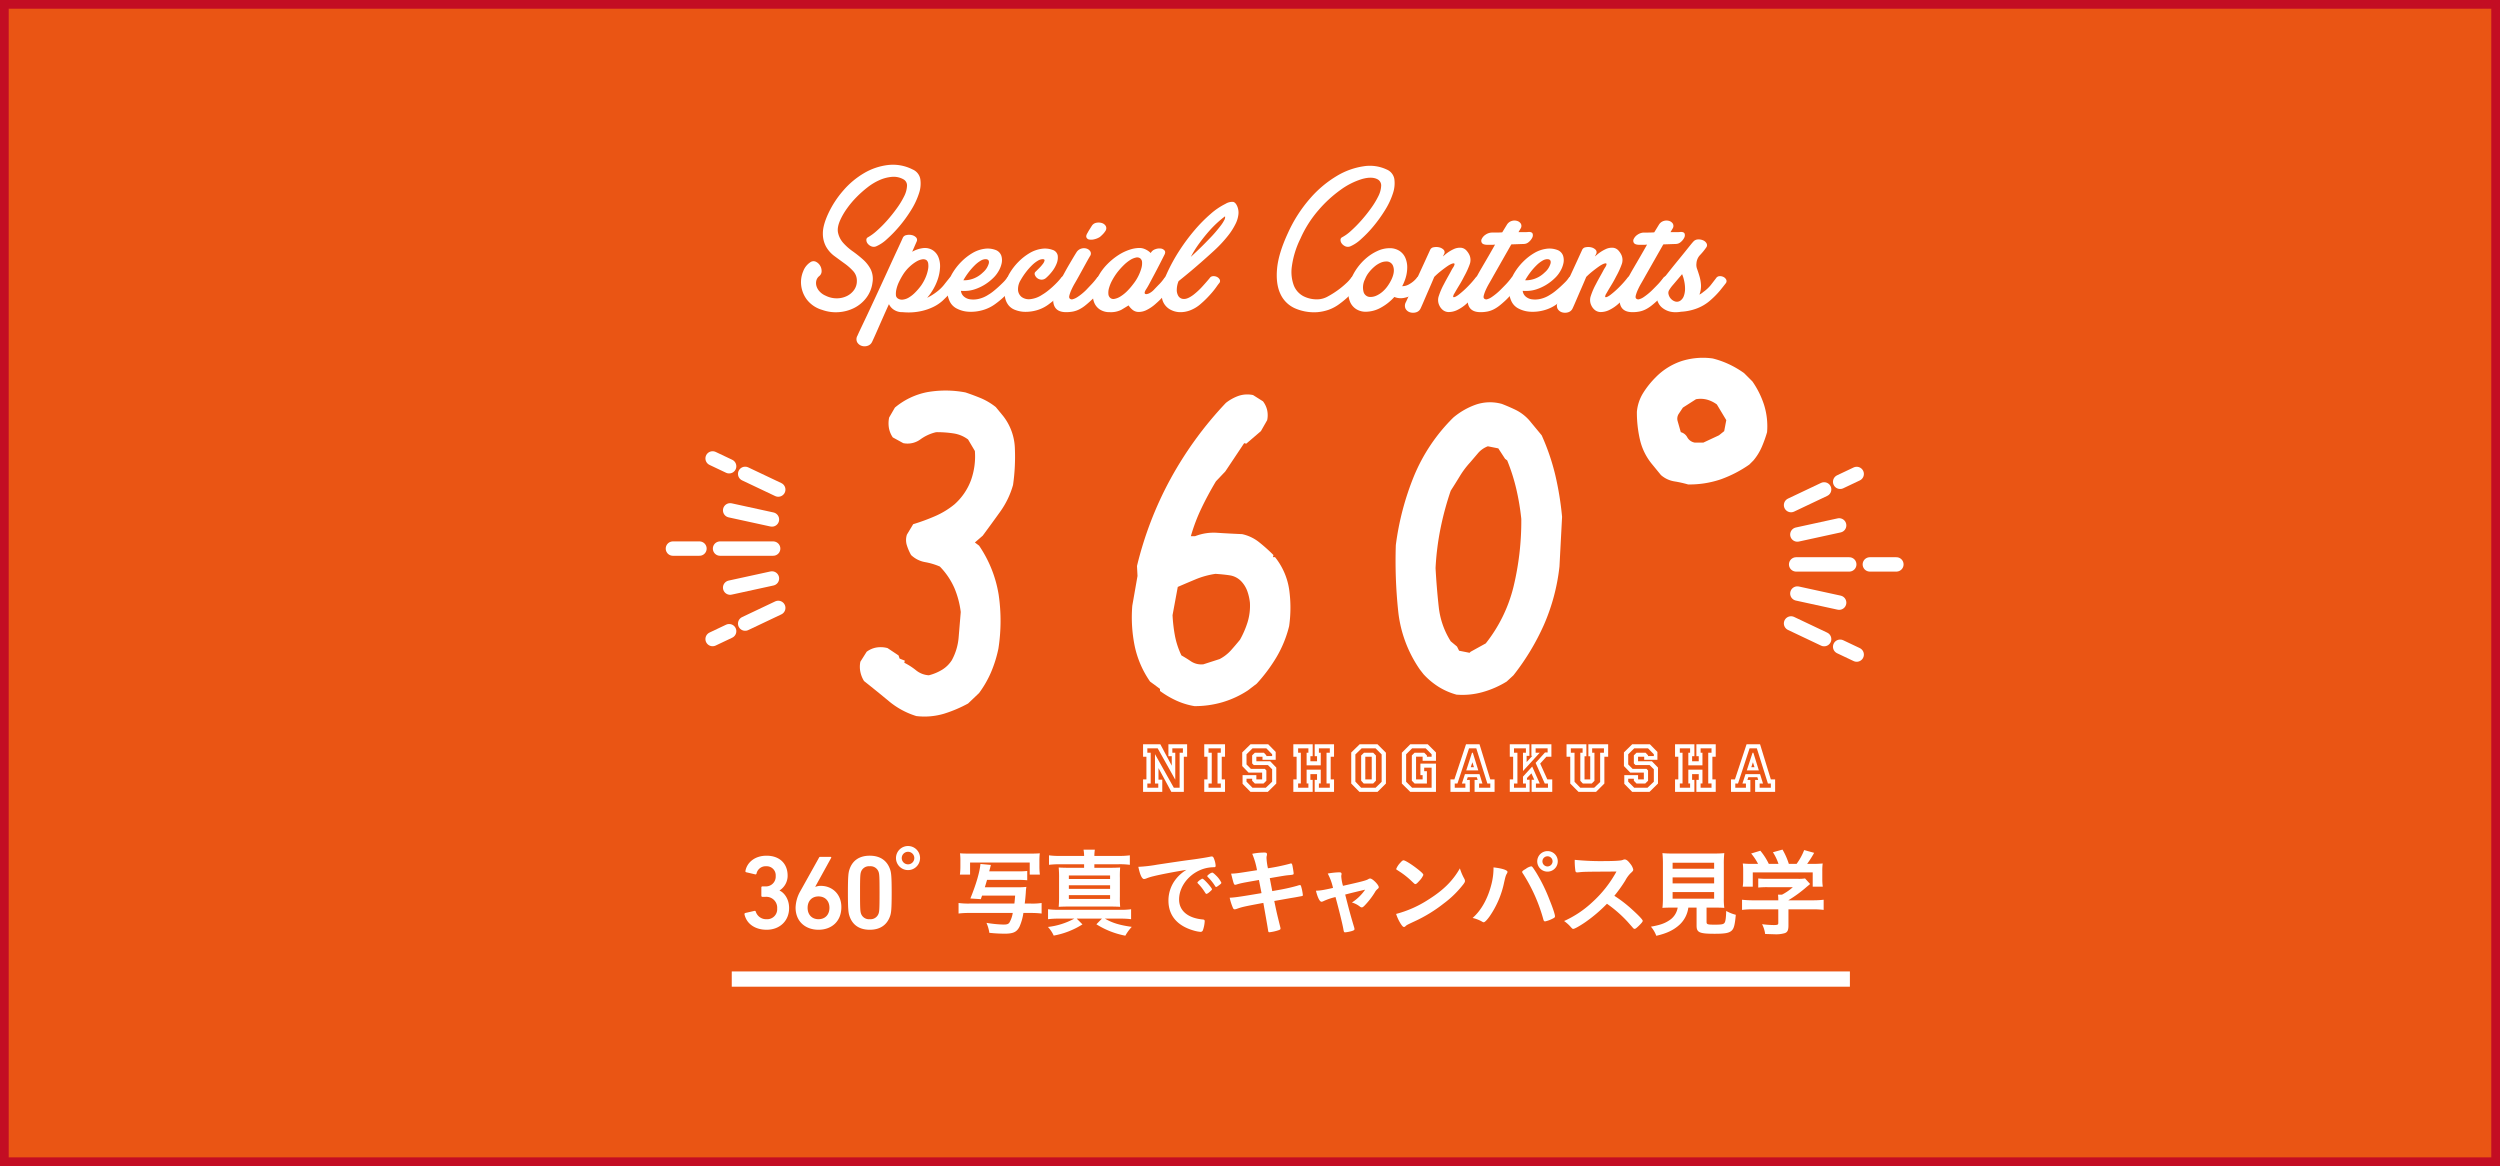 <svg xmlns="http://www.w3.org/2000/svg" width="1147" height="535" viewBox="0 0 1147 535"><rect x="0" y="0" width="1147" height="535" fill="#333333" stroke="none"/><title>banner360</title><g id="e66f9bb2-d943-450e-9994-0dccbbcdef7d" data-name="レイヤー 2"><g id="fbcb4067-948b-456d-b1fb-7b642a01674d" data-name="修正テキスト"><rect x="2" y="2" width="1143" height="531" fill="#ea5514" stroke="#c30d23" stroke-miterlimit="10" stroke-width="4"/><path d="M420.409,328.532a36.427,36.427,0,0,1-12.594-6.836q-5.638-4.677-11.394-9.235a12.737,12.737,0,0,1-1.679-4.197,11.403,11.403,0,0,1,0-4.678l2.878-4.558a10.567,10.567,0,0,1,4.317-1.919,12.007,12.007,0,0,1,5.277.239l5.037,3.358.48,1.439,2.398.96-.24.959a29.724,29.724,0,0,1,5.397,3.478,10.241,10.241,0,0,0,5.877,2.278,22.105,22.105,0,0,0,6.236-2.639,13.875,13.875,0,0,0,4.317-4.317,26.214,26.214,0,0,0,3.119-10.555q.478-5.757.959-11.514a41.478,41.478,0,0,0-2.878-10.914,33.232,33.232,0,0,0-6.717-9.954,30.534,30.534,0,0,0-6.836-2.039,12.393,12.393,0,0,1-6.357-3.238,22.981,22.981,0,0,1-2.038-4.798,8.064,8.064,0,0,1,.119-4.558L418.97,240.5a92.602,92.602,0,0,0,9.835-3.599,37.435,37.435,0,0,0,9.115-5.517,27.629,27.629,0,0,0,7.556-11.034,32.486,32.486,0,0,0,1.799-13.433l-3.118-5.277a14.666,14.666,0,0,0-6.477-2.759,50.229,50.229,0,0,0-8.155-.6,19.779,19.779,0,0,0-7.316,3.358,9.955,9.955,0,0,1-7.796,1.679l-4.798-2.639a11.075,11.075,0,0,1-1.799-4.438,13.145,13.145,0,0,1,.12-4.677l2.639-4.558a32.86,32.86,0,0,1,14.752-7.076,48.565,48.565,0,0,1,17.631.119q3.598,1.204,7.076,2.639a29.287,29.287,0,0,1,6.836,4.078l3.358,4.078a25.41,25.41,0,0,1,5.397,14.872,91.126,91.126,0,0,1-.84,16.791,39.403,39.403,0,0,1-5.877,12.233q-3.958,5.52-8.036,11.033l-3.598,3.119,1.919,1.438a55.538,55.538,0,0,1,8.995,22.548,82.677,82.677,0,0,1-.12,24.707,56.795,56.795,0,0,1-3.358,10.794,47.99,47.99,0,0,1-5.517,9.595l-5.037,4.798a60.986,60.986,0,0,1-11.034,4.678A31.463,31.463,0,0,1,420.409,328.532Z" fill="#fff"/><path d="M548.037,323.974a33.037,33.037,0,0,1-8.275-2.519,42.294,42.294,0,0,1-7.556-4.438v-.96l-4.558-3.357a44.584,44.584,0,0,1-7.076-16.432,66.169,66.169,0,0,1-1.079-18.35l2.398-13.673-.24-4.558a163.646,163.646,0,0,1,15.232-39.698A167.656,167.656,0,0,1,562.43,184.849a20.619,20.619,0,0,1,5.517-3.118,12.603,12.603,0,0,1,6.957-.48l4.558,2.878a10.645,10.645,0,0,1,1.919,4.078,10.985,10.985,0,0,1,0,4.558l-2.879,5.037-6.716,5.757-.96-.24L562.19,216.272l-4.317,4.558q-3.598,5.999-6.597,12.233a81.444,81.444,0,0,0-4.917,12.953h1.919a23.334,23.334,0,0,1,10.314-1.559q5.515.359,11.274.6a18.924,18.924,0,0,1,7.677,3.598,76.601,76.601,0,0,1,6.716,5.997l-.239.959h.959a31.023,31.023,0,0,1,6.476,14.752,60.001,60.001,0,0,1,0,16.911,52.769,52.769,0,0,1-5.757,14.152,73.861,73.861,0,0,1-9.115,12.233l-4.078,3.118a43.87,43.87,0,0,1-11.634,5.397A45.257,45.257,0,0,1,548.037,323.974Zm11.515-21.588a18.753,18.753,0,0,0,5.157-3.958q2.035-2.278,4.197-4.918a42.029,42.029,0,0,0,3.478-8.035,25.638,25.638,0,0,0,1.079-8.995,22.923,22.923,0,0,0-1.079-4.918,12.924,12.924,0,0,0-2.519-4.438,9.233,9.233,0,0,0-5.396-3.118q-3.003-.478-6.837-.72a38.42,38.42,0,0,0-9.114,2.518q-4.318,1.8-8.156,3.478l-2.398,12.953a70.355,70.355,0,0,0,1.079,9.354,36.757,36.757,0,0,0,2.999,9.115q2.158,1.204,4.438,2.759a8.585,8.585,0,0,0,5.637,1.319Z" fill="#fff"/><path d="M668.23,318.697a31.184,31.184,0,0,1-8.036-3.478,33.989,33.989,0,0,1-7.076-5.877l-1.679-2.159a57.514,57.514,0,0,1-9.955-26.865,220.144,220.144,0,0,1-1.079-30.224,126.417,126.417,0,0,1,8.275-31.543,81.442,81.442,0,0,1,18.11-26.985,33.292,33.292,0,0,1,10.194-5.877,20.115,20.115,0,0,1,12.113-.36q3.114,1.204,6.356,2.759a20.576,20.576,0,0,1,6.117,4.678l5.757,6.956a102.673,102.673,0,0,1,6.236,18.23,141.555,141.555,0,0,1,3.118,19.189l-1.199,22.788a91.973,91.973,0,0,1-7.076,26.625,109.129,109.129,0,0,1-14.032,23.268l-3.118,2.879a43.045,43.045,0,0,1-10.914,4.797A34.111,34.111,0,0,1,668.23,318.697Zm6.477-19.669,6.956-3.838a67.726,67.726,0,0,0,12.713-25.906A128.35,128.35,0,0,0,697.973,238.1a111.119,111.119,0,0,0-2.278-13.672,87.646,87.646,0,0,0-4.198-13.193l-.959-.72-3.118-4.797-4.798-.96a11.091,11.091,0,0,0-4.677,3.358q-2.042,2.401-3.478,4.078a39.472,39.472,0,0,0-4.678,6.236q-2.04,3.362-4.197,6.717a137.419,137.419,0,0,0-4.678,17.27,123.454,123.454,0,0,0-2.279,18.23q.479,8.878,1.44,17.631a36.852,36.852,0,0,0,5.518,15.951l2.878,2.399.96,1.919,4.797.959Z" fill="#fff"/><path d="M774.509,222.269a54.096,54.096,0,0,0-6.476-1.44,12.243,12.243,0,0,1-5.996-2.878l-4.318-5.277a27.215,27.215,0,0,1-5.276-10.794,55.367,55.367,0,0,1-1.44-12.953,19.751,19.751,0,0,1,2.878-8.636,40.585,40.585,0,0,1,5.757-7.196,29.757,29.757,0,0,1,11.874-7.436,32.471,32.471,0,0,1,14.273-1.199,41.45,41.45,0,0,1,7.436,2.639,44.26,44.26,0,0,1,6.957,4.077l3.838,3.838a40.931,40.931,0,0,1,5.276,10.555,32.822,32.822,0,0,1,1.439,12.713,56.35,56.35,0,0,1-2.398,6.717,25.265,25.265,0,0,1-3.838,6.236l-1.919,1.919a55.534,55.534,0,0,1-12.953,6.717A44.699,44.699,0,0,1,774.509,222.269Zm14.152-22.548,2.399-1.919.959-5.037-4.317-7.196a13.743,13.743,0,0,0-4.317-2.159,11.584,11.584,0,0,0-5.277-.239l-5.997,3.838q-.961,1.438-1.919,2.878a4.024,4.024,0,0,0-.479,3.358l1.439,5.037A4.692,4.692,0,0,1,774.15,200.68a4.84,4.84,0,0,0,3.478,2.399h3.838Z" fill="#fff"/><path d="M544.647,341.476v5.699h-1.506v16.148h-5.732l-5.896-10.94v5.339h1.736v5.601h-8.811v-5.731h1.54V347.175h-1.54V341.476h7.926l5.241,9.826v-4.356h-1.54v-5.47Zm-1.932,1.867h-4.848v1.998H539.21v12.381l-8.057-14.379h-4.749v1.998h1.54v14.149h-1.54v1.933h5.011v-1.933h-1.507V345.997l8.647,15.427h2.653v-16.082h1.507Z" fill="#fff"/><path d="M562.039,341.476v5.699H560.532v10.416h1.507v5.731h-9.531v-5.731h1.507V347.175h-1.507V341.476Zm-1.933,1.867h-5.633v1.998h1.474v14.149h-1.474v1.933h5.633v-1.933H558.6V345.341h1.506Z" fill="#fff"/><path d="M585.555,352.154v7.337l-3.897,3.832h-7.926l-3.636-3.701v-3.996h6.321v1.966H579.07v-3.112h-6.223l-2.915-3.013V345.21l3.799-3.734h8.123l3.439,3.505v3.603h-6.06v-1.408h-2.817v2.097h6.354Zm-1.899.786-1.933-1.933H575.238l-.753-.753v-3.701l1.245-1.212h4.127l1.146,1.212v.327h2.653v-.818l-2.653-2.719h-6.354l-2.751,2.719v4.65l1.998,2.031h6.42l.688.753v4.717l-1.31,1.277h-3.963l-1.245-1.277v-.917h-2.587v1.343l2.751,2.784h6.092l2.915-2.784Z" fill="#fff"/><path d="M612.052,341.476v5.699h-1.54v10.416h1.54v5.731h-8.876v-5.535h1.081v-2.62h-3.046v2.62h1.048v5.535h-8.876v-5.731h1.507V347.175h-1.507V341.476h8.876v5.47h-1.048v2.326h3.046v-2.326H603.176v-5.47Zm-1.933,1.867h-5.011v1.998h.852v5.797h-6.485v-5.797h.819v-1.998h-4.717v1.998h1.245v14.116h-1.245v1.966h4.717v-1.966h-.819v-6.321H605.96v6.321h-.852v1.966h5.011v-1.966h-1.507V345.341h1.507Z" fill="#fff"/><path d="M635.863,345.341v14.149l-3.865,3.832h-8.286l-3.767-3.832V345.243l3.865-3.767h8.188Zm-1.965.786-2.784-2.784h-6.387l-2.883,2.784v12.479l2.653,2.817h6.616l2.784-2.719Zm-2.621.491V358.18L630,359.491h-4.323l-1.179-1.311V346.619l1.31-1.277H630Zm-1.932.557h-2.948v10.416h2.948Z" fill="#fff"/><path d="M658.823,350.353v12.97H647.032l-3.865-3.832V345.341l3.865-3.865h8.024l3.767,3.767v3.8h-6.125v-1.867h-3.014v10.416h3.014v-1.966h-1.016V350.353Zm-1.998,1.866h-3.406v1.605h1.244v5.666h-5.634l-1.277-1.311V346.586l1.277-1.245h4.39l1.244,1.245v.589h2.162V346.062l-2.719-2.719h-6.223l-2.752,2.719v12.609l2.752,2.752h8.941Z" fill="#fff"/><path d="M678.802,341.476l4.945,16.115h1.966v5.731h-9.171V357.82H677.95l-.394-1.244h-4.159l-.394,1.244h1.343v5.503h-8.876v-5.731h1.802l5.339-16.115Zm-1.474,1.867h-3.341L668.68,359.491h-1.244v1.933h4.88v-1.933h-1.605l1.408-4.323h6.682l1.343,4.323h-1.539v1.933h5.142v-1.933h-1.343Zm-1.605,1.998,2.522,8.123H672.71l2.652-8.123Zm-.196,4.389-.754,2.26h1.475Z" fill="#fff"/><path d="M711.783,341.476v5.699H709.49l-2.85,3.145,3.275,7.271h2.26v5.731h-9.465v-5.568h1.211l-1.31-2.947-2.031,2.129v.818h1.212v5.568h-9.104v-5.731h1.539V347.175h-1.539V341.476h9.007v5.307h-1.277v2.85l2.62-2.85h-.426V341.476Zm-1.736,1.867h-5.502v1.998h1.899l-7.697,8.418v-8.418H700.09v-1.998h-5.47v1.998h1.572v14.149H694.62v1.933h5.47v-1.933h-1.343v-3.177l4.226-4.618,3.472,7.795h-1.769v1.933h5.535v-1.933h-1.474l-4.192-9.466,4.29-4.782h1.212Z" fill="#fff"/><path d="M737.821,341.476v5.699h-1.735v12.316l-3.833,3.832h-8.024l-3.799-3.832V347.175h-1.703V341.476h9.105v5.503H726.98v10.612h2.62V346.979h-.852V341.476Zm-1.933,1.867h-5.404v1.998h1.049v12.904l-1.245,1.245h-4.061l-1.179-1.245V345.341h1.048v-1.998h-5.404v1.998h1.703v13.33l2.653,2.752h6.354l2.752-2.62V345.341h1.735Z" fill="#fff"/><path d="M760.682,352.154v7.337l-3.897,3.832h-7.927l-3.635-3.701v-3.996h6.321v1.966h2.652v-3.112h-6.223l-2.915-3.013V345.21l3.799-3.734h8.123l3.44,3.505v3.603h-6.06v-1.408h-2.816v2.097h6.354Zm-1.899.786-1.933-1.933H750.365l-.753-.753v-3.701l1.244-1.212h4.127l1.146,1.212v.327h2.653v-.818l-2.653-2.719h-6.354l-2.752,2.719v4.65l1.998,2.031h6.42l.688.753v4.717l-1.31,1.277h-3.964l-1.244-1.277v-.917h-2.588v1.343l2.752,2.784h6.092l2.915-2.784Z" fill="#fff"/><path d="M787.179,341.476v5.699H785.64v10.416h1.539v5.731h-8.876v-5.535h1.081v-2.62h-3.047v2.62h1.049v5.535h-8.876v-5.731h1.506V347.175h-1.506V341.476h8.876v5.47h-1.049v2.326h3.047v-2.326h-1.081v-5.47Zm-1.933,1.867h-5.011v1.998h.852v5.797h-6.485v-5.797h.818v-1.998h-4.716v1.998h1.244v14.116h-1.244v1.966h4.716v-1.966h-.818v-6.321h6.485v6.321h-.852v1.966h5.011v-1.966H783.74V345.341h1.507Z" fill="#fff"/><path d="M807.517,341.476l4.945,16.115h1.966v5.731h-9.171V357.82h1.408l-.394-1.244H802.113L801.72,357.82h1.343v5.503h-8.876v-5.731h1.802l5.339-16.115Zm-1.474,1.867h-3.341l-5.307,16.148h-1.244v1.933h4.88v-1.933h-1.605l1.408-4.323h6.682l1.343,4.323H807.321v1.933h5.142v-1.933H811.12Zm-1.605,1.998,2.522,8.123h-5.535l2.652-8.123Zm-.196,4.389-.754,2.26h1.475Z" fill="#fff"/><line x1="848.442" y1="258.952" x2="824.067" y2="258.952" fill="none" stroke="#fff" stroke-linecap="round" stroke-linejoin="round" stroke-width="6.593"/><line x1="870.064" y1="258.952" x2="857.877" y2="258.952" fill="none" stroke="#fff" stroke-linecap="round" stroke-linejoin="round" stroke-width="6.593"/><line x1="843.806" y1="241.05" x2="824.624" y2="245.24" fill="none" stroke="#fff" stroke-linecap="round" stroke-linejoin="round" stroke-width="6.593"/><line x1="836.915" y1="224.537" x2="821.73" y2="231.741" fill="none" stroke="#fff" stroke-linecap="round" stroke-linejoin="round" stroke-width="6.593"/><line x1="851.854" y1="217.449" x2="844.262" y2="221.051" fill="none" stroke="#fff" stroke-linecap="round" stroke-linejoin="round" stroke-width="6.593"/><line x1="836.915" y1="293.234" x2="821.73" y2="286.03" fill="none" stroke="#fff" stroke-linecap="round" stroke-linejoin="round" stroke-width="6.593"/><line x1="851.854" y1="300.323" x2="844.262" y2="296.721" fill="none" stroke="#fff" stroke-linecap="round" stroke-linejoin="round" stroke-width="6.593"/><line x1="843.806" y1="276.501" x2="824.624" y2="272.311" fill="none" stroke="#fff" stroke-linecap="round" stroke-linejoin="round" stroke-width="6.593"/><line x1="330.353" y1="251.693" x2="354.728" y2="251.693" fill="none" stroke="#fff" stroke-linecap="round" stroke-linejoin="round" stroke-width="6.593"/><line x1="308.73" y1="251.693" x2="320.918" y2="251.693" fill="none" stroke="#fff" stroke-linecap="round" stroke-linejoin="round" stroke-width="6.593"/><line x1="334.989" y1="269.595" x2="354.172" y2="265.405" fill="none" stroke="#fff" stroke-linecap="round" stroke-linejoin="round" stroke-width="6.593"/><line x1="341.88" y1="286.108" x2="357.065" y2="278.904" fill="none" stroke="#fff" stroke-linecap="round" stroke-linejoin="round" stroke-width="6.593"/><line x1="326.941" y1="293.196" x2="334.533" y2="289.594" fill="none" stroke="#fff" stroke-linecap="round" stroke-linejoin="round" stroke-width="6.593"/><line x1="341.88" y1="217.411" x2="357.065" y2="224.615" fill="none" stroke="#fff" stroke-linecap="round" stroke-linejoin="round" stroke-width="6.593"/><line x1="326.941" y1="210.323" x2="334.533" y2="213.925" fill="none" stroke="#fff" stroke-linecap="round" stroke-linejoin="round" stroke-width="6.593"/><line x1="334.989" y1="234.144" x2="354.172" y2="238.334" fill="none" stroke="#fff" stroke-linecap="round" stroke-linejoin="round" stroke-width="6.593"/><path d="M393.128,128.883a6.45,6.45,0,0,0-1.647-4.455,24.631,24.631,0,0,0-3.923-3.486q-2.277-1.646-4.698-3.439a13.848,13.848,0,0,1-3.874-4.359,12.388,12.388,0,0,1-1.453-6.197q0-3.633,2.518-9.057a44.651,44.651,0,0,1,6.877-10.51,37.958,37.958,0,0,1,9.493-7.943,28.188,28.188,0,0,1,10.994-3.728A19.89,19.89,0,0,1,418.7,77.741a5.928,5.928,0,0,1,3.535,4.408,13.874,13.874,0,0,1-.629,6.635,34.19,34.19,0,0,1-3.584,7.604,61.078,61.078,0,0,1-5.327,7.361,56.723,56.723,0,0,1-5.763,5.957,17.378,17.378,0,0,1-4.892,3.293,2.895,2.895,0,0,1-2.325,0,4.125,4.125,0,0,1-1.647-1.26,2.692,2.692,0,0,1-.581-1.647,1.308,1.308,0,0,1,.775-1.258,22.588,22.588,0,0,0,4.019-2.955,54.022,54.022,0,0,0,4.698-4.697,70.193,70.193,0,0,0,4.455-5.57,37.505,37.505,0,0,0,3.39-5.568,11.692,11.692,0,0,0,1.308-4.699,3.193,3.193,0,0,0-1.598-3.051,9.104,9.104,0,0,0-5.182-1.162,17.566,17.566,0,0,0-5.618,1.404,25.58,25.58,0,0,0-5.618,3.342,50.3,50.3,0,0,0-5.182,4.601,42.222,42.222,0,0,0-4.31,5.133A31.397,31.397,0,0,0,385.67,100.6q-1.743,3.683-1.162,6.248a10.31,10.31,0,0,0,2.373,4.601,25.005,25.005,0,0,0,4.311,3.824,56.086,56.086,0,0,1,4.746,3.779,15.707,15.707,0,0,1,3.535,4.504,10.079,10.079,0,0,1,.823,6.101,14.679,14.679,0,0,1-2.857,7.021,16.088,16.088,0,0,1-5.521,4.602,18.617,18.617,0,0,1-7.119,1.938,18.356,18.356,0,0,1-7.652-1.066,13.577,13.577,0,0,1-7.071-4.842,13.441,13.441,0,0,1-2.518-6.588,12.829,12.829,0,0,1,.969-6.295,8.435,8.435,0,0,1,3.196-4.068,2.513,2.513,0,0,1,2.567-.291,4.593,4.593,0,0,1,1.937,1.744,4.748,4.748,0,0,1,.727,2.566,2.804,2.804,0,0,1-1.065,2.277,3.794,3.794,0,0,0-1.356,2.082,4.916,4.916,0,0,0,.048,2.469,6.193,6.193,0,0,0,1.404,2.471,7.991,7.991,0,0,0,2.809,1.986,11.347,11.347,0,0,0,5.182,1.211,10.628,10.628,0,0,0,4.601-1.066A8.704,8.704,0,0,0,391.869,133,6.986,6.986,0,0,0,393.128,128.883Z" fill="#fff"/><path d="M427.997,114.838a6.817,6.817,0,0,1,2.567,3.197,11.217,11.217,0,0,1,.727,4.648,19.882,19.882,0,0,1-1.065,5.521,24.695,24.695,0,0,1-2.809,5.715,16.717,16.717,0,0,1-1.017,1.453c-.355.453-.695.871-1.017,1.26a26.026,26.026,0,0,0,4.359-2.713,18.325,18.325,0,0,0,3.293-3.148q1.162-1.5,2.518-3.147a1.945,1.945,0,0,1,1.598-.922,3.511,3.511,0,0,1,1.84.389,2.749,2.749,0,0,1,1.211,1.211,1.479,1.479,0,0,1-.29,1.646,32.721,32.721,0,0,1-2.809,3.342q-1.939,2.083-4.552,4.6a18.26,18.26,0,0,1-4.504,3.004,24.836,24.836,0,0,1-4.988,1.742,26.511,26.511,0,0,1-4.843.68,27.415,27.415,0,0,1-4.068-.098,6.84,6.84,0,0,1-3.971-1.066,6.202,6.202,0,0,1-2.325-2.615q-1.453,3.196-2.76,6.152-1.308,2.953-2.325,5.277-1.017,2.326-1.744,3.924t-.92,1.984a3.368,3.368,0,0,1-2.083,1.793,4.322,4.322,0,0,1-2.712,0,3.663,3.663,0,0,1-2.034-1.647,3.14,3.14,0,0,1,.145-3.051q.581-1.359,2.228-4.795,1.648-3.44,3.729-7.894,2.084-4.453,4.407-9.492,2.325-5.036,4.407-9.59,2.082-4.55,3.73-8.088,1.646-3.533,2.325-5.084a2.177,2.177,0,0,1,1.647-1.162,5.278,5.278,0,0,1,2.47,0,3.797,3.797,0,0,1,1.938,1.064,1.678,1.678,0,0,1,.242,1.938l-2.034,4.649a13.174,13.174,0,0,1,5.085-1.693A6.664,6.664,0,0,1,427.997,114.838Zm-5.327,16.08a20.272,20.272,0,0,0,2.034-3.73,17.555,17.555,0,0,0,1.065-3.486,8.169,8.169,0,0,0,.097-2.76,2.407,2.407,0,0,0-.872-1.646,2.824,2.824,0,0,0-1.986-.291,7.632,7.632,0,0,0-2.615,1.018,18.108,18.108,0,0,0-2.954,2.227,18.351,18.351,0,0,0-2.809,3.244,32.551,32.551,0,0,0-2.131,3.779,16.031,16.031,0,0,0-1.211,3.389,9.007,9.007,0,0,0-.242,2.664,1.946,1.946,0,0,0,.872,1.598,3.292,3.292,0,0,0,2.325.533,6.883,6.883,0,0,0,2.76-.969,14.39,14.39,0,0,0,2.857-2.275A28.992,28.992,0,0,0,422.67,130.918Z" fill="#fff"/><path d="M455.699,127.528A22.47,22.47,0,0,1,451.34,130.87a21.983,21.983,0,0,1-4.068,1.84,14.24,14.24,0,0,1-3.584.727,20.293,20.293,0,0,1-2.809,0,4.035,4.035,0,0,0,1.308,2.566,5.414,5.414,0,0,0,2.809,1.309,10.666,10.666,0,0,0,3.874-.146,13.565,13.565,0,0,0,4.504-1.889,19.648,19.648,0,0,0,2.373-1.647q1.21-.967,2.373-2.033t2.179-2.082a12.914,12.914,0,0,0,1.599-1.889,1.944,1.944,0,0,1,1.598-.922,3.85,3.85,0,0,1,1.84.34,2.459,2.459,0,0,1,1.21,1.211,1.641,1.641,0,0,1-.193,1.695,17.125,17.125,0,0,1-1.598,1.984q-1.017,1.116-2.228,2.373-1.212,1.26-2.615,2.52-1.406,1.26-2.857,2.324a18.084,18.084,0,0,1-6.247,3.148,19.398,19.398,0,0,1-6.393.727,13.213,13.213,0,0,1-5.424-1.453,7.119,7.119,0,0,1-3.342-3.486,11.261,11.261,0,0,1-.92-6.248,17.188,17.188,0,0,1,1.985-6.055,27.023,27.023,0,0,1,4.311-5.666,25.246,25.246,0,0,1,5.133-4.019,14.907,14.907,0,0,1,5.424-1.938,10.247,10.247,0,0,1,5.085.484A4.368,4.368,0,0,1,459.38,117.26a6.757,6.757,0,0,1,.145,3.682,12.071,12.071,0,0,1-1.55,3.729A13.556,13.556,0,0,1,455.699,127.528Zm-13.754,1.064a12.021,12.021,0,0,0,4.504-.725,12.488,12.488,0,0,0,4.504-2.857,8.48,8.48,0,0,0,2.712-4.166q.386-1.937-1.55-1.938a4.59,4.59,0,0,0-2.228.727,13.649,13.649,0,0,0-2.615,2.035,28.555,28.555,0,0,0-2.712,3.051,31.939,31.939,0,0,0-2.518,3.777Z" fill="#fff"/><path d="M462.963,125.784a27.021,27.021,0,0,1,4.31-5.666,25.252,25.252,0,0,1,5.134-4.019,14.908,14.908,0,0,1,5.424-1.938,10.246,10.246,0,0,1,5.085.484,3.372,3.372,0,0,1,2.373,2.615,7.408,7.408,0,0,1-.533,3.728,14.22,14.22,0,0,1-2.228,3.779,20.064,20.064,0,0,1-2.615,2.76,2.996,2.996,0,0,1-2.18.775,3.379,3.379,0,0,1-1.889-.727,3.224,3.224,0,0,1-1.065-1.502,1.244,1.244,0,0,1,.388-1.453q.676-.677,1.647-1.647a16.679,16.679,0,0,0,1.647-1.889,3.825,3.825,0,0,0,.775-1.549q.095-.63-.872-.631a4.591,4.591,0,0,0-2.228.727,13.679,13.679,0,0,0-2.615,2.035,28.564,28.564,0,0,0-2.712,3.051,31.893,31.893,0,0,0-2.518,3.777,7.831,7.831,0,0,0-1.21,4.649,4.43,4.43,0,0,0,1.695,3.148,5.612,5.612,0,0,0,3.874.969,12.047,12.047,0,0,0,5.424-1.986,22.857,22.857,0,0,0,2.421-1.647q1.258-.967,2.421-2.033t2.131-2.082q.968-1.02,1.647-1.889a1.906,1.906,0,0,1,1.55-.922,3.728,3.728,0,0,1,1.792.34,2.46,2.46,0,0,1,1.211,1.211,1.64,1.64,0,0,1-.194,1.695,20.071,20.071,0,0,1-1.55,1.984q-.969,1.116-2.228,2.373-1.26,1.26-2.663,2.52-1.405,1.26-2.857,2.324a17.095,17.095,0,0,1-5.763,3.1,18.5,18.5,0,0,1-5.57.824,13.023,13.023,0,0,1-4.649-.873,6.965,6.965,0,0,1-3.003-2.082,8.237,8.237,0,0,1-1.598-3.342,12.703,12.703,0,0,1-.29-3.826,18.565,18.565,0,0,1,.678-3.777A15.992,15.992,0,0,1,462.963,125.784Z" fill="#fff"/><path d="M503.159,127.625a1.944,1.944,0,0,1,1.598-.922,3.759,3.759,0,0,1,1.889.389,2.701,2.701,0,0,1,1.259,1.211,1.478,1.478,0,0,1-.29,1.646q-.97,1.26-2.567,3.195a54.775,54.775,0,0,1-4.213,4.457q-1.648,1.55-3.003,2.615a15.907,15.907,0,0,1-2.712,1.742,11.1,11.1,0,0,1-2.809.969,16.353,16.353,0,0,1-3.196.291q-4.94,0-5.763-4.02-.822-4.019,3.148-10.703.872-1.453,1.84-3.244.968-1.793,1.986-3.537,1.017-1.743,1.937-3.293.919-1.547,1.598-2.615a3.898,3.898,0,0,1,2.228-1.742,4.031,4.031,0,0,1,2.47,0,3.16,3.16,0,0,1,1.695,1.307,1.963,1.963,0,0,1-.194,2.18q-1.067,1.84-2.421,4.311-1.358,2.47-2.422,4.406-1.067,1.94-2.082,3.682a30.37,30.37,0,0,0-1.647,3.195,15.242,15.242,0,0,0-.872,2.471q-.243,1.016.242,1.404a1.366,1.366,0,0,0,1.404.242,7.117,7.117,0,0,0,1.986-.92,22.113,22.113,0,0,0,2.131-1.551q1.065-.87,1.937-1.742,1.646-1.743,2.615-2.762A33.136,33.136,0,0,0,503.159,127.625Zm3.971-21.602a8.841,8.841,0,0,1-1.259,1.551,16.355,16.355,0,0,1-1.259,1.162,8.304,8.304,0,0,1-2.615,1.066,5.555,5.555,0,0,1-2.276.096,1.644,1.644,0,0,1-1.259-.969q-.341-.773.533-2.131.291-.58.872-1.502.582-.917,1.065-1.693a3.129,3.129,0,0,1,2.131-1.406,5.069,5.069,0,0,1,2.518.146,3.095,3.095,0,0,1,1.744,1.355A2.208,2.208,0,0,1,507.131,106.024Z" fill="#fff"/><path d="M534.154,127.625a2.211,2.211,0,0,1,1.695-.922,3.76,3.76,0,0,1,1.889.389,2.701,2.701,0,0,1,1.259,1.211,1.479,1.479,0,0,1-.29,1.646q-.486.58-1.308,1.695-.824,1.113-1.938,2.373t-2.373,2.615a32.027,32.027,0,0,1-2.615,2.518,18.202,18.202,0,0,1-4.649,3.197,8.017,8.017,0,0,1-3.584.773,4.445,4.445,0,0,1-2.615-.969,9.139,9.139,0,0,1-1.84-2.033q-1.55.97-3.342,2.033a10.718,10.718,0,0,1-5.376,1.066,7.98,7.98,0,0,1-4.358-1.162,6.848,6.848,0,0,1-2.712-3.293,10.603,10.603,0,0,1-.581-5.086,16.895,16.895,0,0,1,2.228-6.441,24.91,24.91,0,0,1,4.407-6.053,30.077,30.077,0,0,1,5.182-4.215,22.055,22.055,0,0,1,5.085-2.42,14.664,14.664,0,0,1,4.31-.775,6.351,6.351,0,0,1,2.18.338,9.417,9.417,0,0,1,1.695.824,8.336,8.336,0,0,1,1.453,1.162,3.482,3.482,0,0,1,1.937-1.695,5.27,5.27,0,0,1,2.567-.387,2.67,2.67,0,0,1,1.84.92q.628.776-.145,2.131-.776,1.55-1.937,3.826-1.162,2.276-2.421,4.648-1.261,2.376-2.373,4.457a32.574,32.574,0,0,1-1.792,3.051q-.582,1.066-.436,1.5c.097.291.371.422.823.389a3.85,3.85,0,0,0,1.55-.533,8.003,8.003,0,0,0,1.744-1.355q1.646-1.743,2.664-2.762A20.523,20.523,0,0,0,534.154,127.625Zm-14.238,2.711a20.594,20.594,0,0,0,2.373-3.728,20.243,20.243,0,0,0,1.356-3.488,8.312,8.312,0,0,0,.339-2.809,2.345,2.345,0,0,0-.872-1.791,2.393,2.393,0,0,0-1.985-.34,8.021,8.021,0,0,0-2.615,1.115,17.476,17.476,0,0,0-2.906,2.324,33.22,33.22,0,0,0-2.954,3.293A28.315,28.315,0,0,0,510.23,128.69a17.105,17.105,0,0,0-1.404,3.439,7.424,7.424,0,0,0-.291,2.809,2.481,2.481,0,0,0,.92,1.791,2.232,2.232,0,0,0,1.889.389,7.627,7.627,0,0,0,2.664-1.066,16.544,16.544,0,0,0,2.955-2.324A28.517,28.517,0,0,0,519.916,130.336Z" fill="#fff"/><path d="M557.4,114.645q-2.52,2.326-5.376,4.844-2.858,2.52-5.375,4.648-3.004,2.52-5.909,4.844a10.29,10.29,0,0,0-.823,3.777,5.238,5.238,0,0,0,.775,3.148,2.942,2.942,0,0,0,2.518,1.258q1.693.05,4.31-1.889a32.275,32.275,0,0,0,4.117-3.826q1.984-2.177,3.341-3.824a1.945,1.945,0,0,1,1.599-.922,3.513,3.513,0,0,1,1.84.389,2.748,2.748,0,0,1,1.21,1.211,1.478,1.478,0,0,1-.29,1.646q-.486.58-1.259,1.695-.776,1.113-1.84,2.373-1.067,1.26-2.373,2.615T551.2,139.151a16.082,16.082,0,0,1-5.182,3.244,12.482,12.482,0,0,1-4.746.824,9.613,9.613,0,0,1-3.923-.969,7.665,7.665,0,0,1-2.712-2.131,7.324,7.324,0,0,1-1.502-3.293,12.346,12.346,0,0,1-.097-3.777,21.276,21.276,0,0,1,.823-3.777,27.897,27.897,0,0,1,1.356-3.488,80.013,80.013,0,0,1,6.005-10.992,88.787,88.787,0,0,1,7.022-9.396,67.659,67.659,0,0,1,7.265-7.312,30.888,30.888,0,0,1,6.731-4.553,6.018,6.018,0,0,1,3.487-.92q1.162.243,1.937,2.082A7.384,7.384,0,0,1,568.2,98.227a12.853,12.853,0,0,1-1.308,4.455,30.094,30.094,0,0,1-3.487,5.473A58.293,58.293,0,0,1,557.4,114.645Zm4.649-15.4a48.246,48.246,0,0,0-6.974,6.393,76.244,76.244,0,0,0-4.843,6.006,48.008,48.008,0,0,0-3.874,6.199q4.745-4.359,8.33-8.137,1.548-1.55,2.954-3.197,1.403-1.644,2.47-3.051A15.068,15.068,0,0,0,561.71,100.94,2.461,2.461,0,0,0,562.049,99.245Z" fill="#fff"/><path d="M590.911,106.897a64.194,64.194,0,0,1,10.267-15.982,50.565,50.565,0,0,1,12.205-10.219,33.192,33.192,0,0,1,12.253-4.408,18.147,18.147,0,0,1,10.509,1.453,5.791,5.791,0,0,1,3.584,4.408,14.358,14.358,0,0,1-.678,6.635,34.19,34.19,0,0,1-3.584,7.604,64.597,64.597,0,0,1-5.279,7.361,53.409,53.409,0,0,1-5.715,5.957,17.371,17.371,0,0,1-4.891,3.293,3.003,3.003,0,0,1-2.373,0,4.2,4.2,0,0,1-1.599-1.26,2.695,2.695,0,0,1-.581-1.647,1.308,1.308,0,0,1,.775-1.258,19.633,19.633,0,0,0,4.068-2.955,58.532,58.532,0,0,0,4.649-4.697,70.307,70.307,0,0,0,4.456-5.57,37.546,37.546,0,0,0,3.39-5.568,11.691,11.691,0,0,0,1.307-4.699,3.191,3.191,0,0,0-1.598-3.051q-2.615-1.453-7.216-.144a33.14,33.14,0,0,0-9.783,4.939,57.354,57.354,0,0,0-10.17,9.348,52.037,52.037,0,0,0-8.282,13.076,41.154,41.154,0,0,0-3.923,12.736,17.898,17.898,0,0,0,.92,8.766,9.515,9.515,0,0,0,4.504,4.939,13.521,13.521,0,0,0,6.925,1.357,10.131,10.131,0,0,0,4.262-1.357,39.299,39.299,0,0,0,4.456-2.809,38.486,38.486,0,0,0,3.778-3.1,16.104,16.104,0,0,0,2.228-2.42,1.945,1.945,0,0,1,1.598-.922,3.852,3.852,0,0,1,1.841.34,2.459,2.459,0,0,1,1.21,1.211,1.64,1.64,0,0,1-.194,1.695,17.027,17.027,0,0,1-1.598,1.984q-1.017,1.116-2.228,2.373-1.212,1.26-2.615,2.52-1.405,1.26-2.857,2.324a19.071,19.071,0,0,1-5.424,3.002,21.379,21.379,0,0,1-5.037,1.066,21.914,21.914,0,0,1-10.413-1.793,13.264,13.264,0,0,1-6.635-6.635q-2.132-4.55-1.502-11.525T590.911,106.897Z" fill="#fff"/><path d="M649.899,127.625a1.945,1.945,0,0,1,1.598-.922,3.849,3.849,0,0,1,1.84.34,2.251,2.251,0,0,1,1.163,1.211,1.734,1.734,0,0,1-.242,1.695,16.852,16.852,0,0,1-2.276,2.615,16.311,16.311,0,0,1-3.536,2.566,14.632,14.632,0,0,1-4.31,1.549,7.607,7.607,0,0,1-4.407-.435,23.122,23.122,0,0,1-6.248,4.939,14.363,14.363,0,0,1-6.829,1.842,7.997,7.997,0,0,1-4.358-1.162,7.311,7.311,0,0,1-2.761-3.1,10.64,10.64,0,0,1-.92-4.602,16.981,16.981,0,0,1,1.066-5.666,25.473,25.473,0,0,1,7.458-10.316,21.674,21.674,0,0,1,5.085-3.147,13.114,13.114,0,0,1,5.279-1.164,8.174,8.174,0,0,1,4.456,1.164,7.264,7.264,0,0,1,2.76,3.147,10.972,10.972,0,0,1,.92,4.65,16.992,16.992,0,0,1-1.065,5.666q-.291.776-.582,1.453a13.402,13.402,0,0,1-.678,1.355,6.137,6.137,0,0,0,3.342-.969A11.451,11.451,0,0,0,649.899,127.625Zm-11.43.482q1.548-3.387.775-5.762a3.167,3.167,0,0,0-3.293-2.373,6.508,6.508,0,0,0-2.663.629,11.356,11.356,0,0,0-2.712,1.744,18.686,18.686,0,0,0-2.47,2.566,12.079,12.079,0,0,0-1.84,3.195,8.21,8.21,0,0,0-.678,5.764,3.163,3.163,0,0,0,3.293,2.373,6.523,6.523,0,0,0,2.664-.629,11.336,11.336,0,0,0,2.712-1.744,14.134,14.134,0,0,0,2.373-2.615A20.537,20.537,0,0,0,638.469,128.108Z" fill="#fff"/><path d="M656.195,114.549a2.066,2.066,0,0,1,1.647-1.115,5.814,5.814,0,0,1,2.47.049,4.082,4.082,0,0,1,1.985,1.066,1.632,1.632,0,0,1,.291,1.935l-.581,1.164.388-.291a17.901,17.901,0,0,1,4.649-3.1,6.721,6.721,0,0,1,3.342-.582,3.845,3.845,0,0,1,2.325,1.162,8.252,8.252,0,0,1,1.502,2.228,5.672,5.672,0,0,1,.048,4.311,35.918,35.918,0,0,1-2.47,5.375q-1.067,2.133-2.228,4.019-1.162,1.89-2.325,3.924a3.141,3.141,0,0,0-.533,1.404c.032.227.194.307.484.242a3.664,3.664,0,0,0,1.017-.435,9.023,9.023,0,0,0,1.065-.727,41.041,41.041,0,0,0,4.213-3.777,42.757,42.757,0,0,0,3.342-3.777,1.944,1.944,0,0,1,1.598-.922,3.51,3.51,0,0,1,1.84.389,2.748,2.748,0,0,1,1.211,1.211,1.563,1.563,0,0,1-.194,1.646q-.486.58-1.308,1.695-.824,1.113-1.889,2.373-1.067,1.26-2.373,2.615-1.308,1.356-2.664,2.518a17.801,17.801,0,0,1-4.698,3.197,9.041,9.041,0,0,1-3.681.822,4.282,4.282,0,0,1-2.664-.92A5.914,5.914,0,0,1,660.36,140.12a5.631,5.631,0,0,1-.242-4.311,31.873,31.873,0,0,1,2.373-5.473q.386-.774.969-1.84c.387-.711.79-1.435,1.21-2.18q.629-1.113,1.163-2.131a14.382,14.382,0,0,1,1.017-1.695q.581-1.063.484-1.404c-.065-.225-.276-.305-.63-.242a4.654,4.654,0,0,0-1.211.435,11.848,11.848,0,0,0-1.259.727q-1.551,1.066-3.197,2.373a35.107,35.107,0,0,0-3.002,2.664q-.97,2.323-1.986,4.648t-1.889,4.359q-.872,2.033-1.502,3.486t-.92,2.035a3.217,3.217,0,0,1-2.131,1.744,4.734,4.734,0,0,1-2.761-.049,3.46,3.46,0,0,1-1.985-1.647,3.257,3.257,0,0,1,.193-3.053q.872-1.934,2.373-5.084,1.503-3.147,3.1-6.586t3.1-6.732Q655.128,116.874,656.195,114.549Z" fill="#fff"/><path d="M693.388,112.127l-8.04,14.141q-1.067,1.94-2.082,3.682a30.37,30.37,0,0,0-1.647,3.195,15.261,15.261,0,0,0-.872,2.471q-.243,1.016.242,1.404a1.366,1.366,0,0,0,1.404.242,6.495,6.495,0,0,0,1.938-.92q1.016-.677,2.083-1.551,1.064-.87,1.937-1.742,1.743-1.743,2.712-2.762a33.156,33.156,0,0,0,2.228-2.662,1.944,1.944,0,0,1,1.598-.922,3.759,3.759,0,0,1,1.889.389,2.701,2.701,0,0,1,1.259,1.211,1.478,1.478,0,0,1-.29,1.646q-.97,1.26-2.615,3.195-1.648,1.939-4.165,4.457-1.648,1.55-3.003,2.615a15.907,15.907,0,0,1-2.712,1.742,11.099,11.099,0,0,1-2.809.969,16.353,16.353,0,0,1-3.196.291q-4.939,0-5.763-4.02-.822-4.019,3.148-10.703.485-.873,1.453-2.615t2.276-3.971q1.308-2.229,2.761-4.746,1.453-2.52,2.809-4.941a12.953,12.953,0,0,1-1.647.098H682.54q-2.034,0-2.615-.824a1.789,1.789,0,0,1-.097-1.889,4.889,4.889,0,0,1,1.744-1.938,5.441,5.441,0,0,1,2.809-.967h2.034q1.258,0,2.809-.098l2.131-3.486a3.894,3.894,0,0,1,2.228-1.744,4.192,4.192,0,0,1,2.518,0,2.944,2.944,0,0,1,1.695,1.307,2.15,2.15,0,0,1-.146,2.18l-.968,1.646h2.712a17.165,17.165,0,0,0,2.034-.096q1.453,0,1.744.822a2.372,2.372,0,0,1-.194,1.842,6.02,6.02,0,0,1-1.55,1.935,3.482,3.482,0,0,1-2.325.922Z" fill="#fff"/><path d="M713.438,127.528a22.466,22.466,0,0,1-4.359,3.342,21.983,21.983,0,0,1-4.068,1.84,14.24,14.24,0,0,1-3.584.727,20.294,20.294,0,0,1-2.809,0,4.035,4.035,0,0,0,1.308,2.566,5.414,5.414,0,0,0,2.809,1.309,10.666,10.666,0,0,0,3.874-.146,13.564,13.564,0,0,0,4.504-1.889,19.649,19.649,0,0,0,2.373-1.647q1.21-.967,2.373-2.033t2.179-2.082a12.909,12.909,0,0,0,1.599-1.889,1.944,1.944,0,0,1,1.598-.922,3.85,3.85,0,0,1,1.84.34,2.459,2.459,0,0,1,1.21,1.211,1.641,1.641,0,0,1-.193,1.695,17.133,17.133,0,0,1-1.598,1.984q-1.017,1.116-2.228,2.373-1.212,1.26-2.615,2.52-1.405,1.26-2.857,2.324a18.084,18.084,0,0,1-6.248,3.148,19.398,19.398,0,0,1-6.393.727,13.213,13.213,0,0,1-5.424-1.453,7.119,7.119,0,0,1-3.342-3.486,11.261,11.261,0,0,1-.92-6.248,17.191,17.191,0,0,1,1.985-6.055,27.023,27.023,0,0,1,4.311-5.666,25.252,25.252,0,0,1,5.133-4.019,14.908,14.908,0,0,1,5.424-1.938,10.248,10.248,0,0,1,5.085.484,4.369,4.369,0,0,1,2.712,2.615,6.758,6.758,0,0,1,.145,3.682,12.074,12.074,0,0,1-1.55,3.729A13.556,13.556,0,0,1,713.438,127.528Zm-13.754,1.064a12.02,12.02,0,0,0,4.504-.725,12.487,12.487,0,0,0,4.504-2.857,8.48,8.48,0,0,0,2.712-4.166q.386-1.937-1.55-1.938a4.591,4.591,0,0,0-2.228.727,13.652,13.652,0,0,0-2.615,2.035,28.555,28.555,0,0,0-2.712,3.051,31.94,31.94,0,0,0-2.518,3.777Z" fill="#fff"/><path d="M725.932,114.549a2.066,2.066,0,0,1,1.647-1.115,5.814,5.814,0,0,1,2.47.049,4.082,4.082,0,0,1,1.985,1.066,1.632,1.632,0,0,1,.291,1.935l-.581,1.164.388-.291a17.901,17.901,0,0,1,4.649-3.1,6.721,6.721,0,0,1,3.342-.582,3.845,3.845,0,0,1,2.325,1.162,8.252,8.252,0,0,1,1.502,2.228,5.672,5.672,0,0,1,.048,4.311,35.918,35.918,0,0,1-2.47,5.375q-1.067,2.133-2.228,4.019-1.162,1.89-2.325,3.924a3.141,3.141,0,0,0-.533,1.404c.032.227.194.307.484.242a3.664,3.664,0,0,0,1.017-.435,9.014,9.014,0,0,0,1.065-.727,41.031,41.031,0,0,0,4.213-3.777,42.757,42.757,0,0,0,3.342-3.777,1.944,1.944,0,0,1,1.598-.922,3.51,3.51,0,0,1,1.84.389,2.748,2.748,0,0,1,1.211,1.211,1.563,1.563,0,0,1-.194,1.646q-.485.58-1.308,1.695-.824,1.113-1.889,2.373-1.067,1.26-2.373,2.615-1.308,1.356-2.664,2.518a17.801,17.801,0,0,1-4.698,3.197,9.041,9.041,0,0,1-3.681.822,4.282,4.282,0,0,1-2.664-.92,5.914,5.914,0,0,1-1.647-2.131,5.631,5.631,0,0,1-.242-4.311,31.873,31.873,0,0,1,2.373-5.473q.386-.774.969-1.84c.387-.711.79-1.435,1.21-2.18q.629-1.113,1.163-2.131a14.382,14.382,0,0,1,1.017-1.695q.581-1.063.484-1.404c-.065-.225-.276-.305-.63-.242a4.654,4.654,0,0,0-1.211.435,11.848,11.848,0,0,0-1.259.727q-1.55,1.066-3.197,2.373a35.121,35.121,0,0,0-3.002,2.664q-.97,2.323-1.986,4.648t-1.889,4.359q-.872,2.033-1.502,3.486t-.92,2.035a3.217,3.217,0,0,1-2.131,1.744,4.734,4.734,0,0,1-2.761-.049,3.46,3.46,0,0,1-1.985-1.647,3.257,3.257,0,0,1,.193-3.053q.872-1.934,2.373-5.084,1.503-3.147,3.1-6.586t3.1-6.732Q724.866,116.874,725.932,114.549Z" fill="#fff"/><path d="M763.127,112.127l-8.04,14.141q-1.067,1.94-2.082,3.682a30.37,30.37,0,0,0-1.647,3.195,15.242,15.242,0,0,0-.872,2.471q-.243,1.016.242,1.404a1.366,1.366,0,0,0,1.404.242,6.496,6.496,0,0,0,1.938-.92q1.016-.677,2.083-1.551,1.064-.87,1.937-1.742,1.743-1.743,2.712-2.762a33.136,33.136,0,0,0,2.228-2.662,1.944,1.944,0,0,1,1.598-.922,3.759,3.759,0,0,1,1.889.389,2.701,2.701,0,0,1,1.259,1.211,1.478,1.478,0,0,1-.29,1.646q-.97,1.26-2.615,3.195-1.648,1.939-4.165,4.457-1.648,1.55-3.003,2.615a15.907,15.907,0,0,1-2.712,1.742,11.1,11.1,0,0,1-2.809.969,16.353,16.353,0,0,1-3.196.291q-4.94,0-5.763-4.02-.822-4.019,3.148-10.703.485-.873,1.453-2.615t2.276-3.971q1.308-2.229,2.761-4.746,1.453-2.52,2.809-4.941a12.953,12.953,0,0,1-1.647.098h-1.743q-2.034,0-2.615-.824a1.789,1.789,0,0,1-.097-1.889A4.889,4.889,0,0,1,751.31,107.67a5.441,5.441,0,0,1,2.809-.967h2.034q1.258,0,2.809-.098l2.131-3.486a3.894,3.894,0,0,1,2.228-1.744,4.192,4.192,0,0,1,2.518,0,2.943,2.943,0,0,1,1.695,1.307,2.15,2.15,0,0,1-.145,2.18l-.968,1.646h2.712a17.165,17.165,0,0,0,2.034-.096q1.453,0,1.744.822a2.372,2.372,0,0,1-.194,1.842,6.022,6.022,0,0,1-1.55,1.935,3.482,3.482,0,0,1-2.325.922Z" fill="#fff"/><path d="M782.788,113.581a28.171,28.171,0,0,1-2.809,3.438,6.037,6.037,0,0,0-1.647,3.826,5.353,5.353,0,0,0,.339,2.664q.531,1.503,1.065,3.293a18.027,18.027,0,0,1,.678,3.875,11.031,11.031,0,0,1-.726,4.504,10.273,10.273,0,0,0,1.84-1.26,17.213,17.213,0,0,0,3.39-3.148q1.162-1.5,2.421-3.147a1.944,1.944,0,0,1,1.598-.922,3.51,3.51,0,0,1,1.84.389,2.748,2.748,0,0,1,1.211,1.211,1.563,1.563,0,0,1-.194,1.646q-.97,1.26-2.567,3.244a38.404,38.404,0,0,1-4.31,4.408,20.007,20.007,0,0,1-6.974,4.115,24.063,24.063,0,0,1-6.684,1.309,14.251,14.251,0,0,1-3.293.193,9.367,9.367,0,0,1-3.051-.678,9.008,9.008,0,0,1-2.47-1.502,6.393,6.393,0,0,1-1.647-2.18A7.968,7.968,0,0,1,760.22,133a18.32,18.32,0,0,1,3.1-5.375q.483-.583,1.55-1.938,1.065-1.356,2.47-3.1t2.955-3.633q1.548-1.89,2.906-3.584,1.355-1.693,2.373-2.953t1.502-1.744a2.924,2.924,0,0,1,2.034-.824,5.096,5.096,0,0,1,2.325.436,3.168,3.168,0,0,1,1.55,1.406A1.71,1.71,0,0,1,782.788,113.581Zm-11.914,24.408a4.4,4.4,0,0,0,1.695-2.275,9.665,9.665,0,0,0,.533-3.246,16.763,16.763,0,0,0-.387-3.535,17.41,17.41,0,0,0-.969-3.148q-2.713,3.196-4.068,4.795a17.215,17.215,0,0,0-1.84,2.471,2.44,2.44,0,0,0-.29,2.033,4.505,4.505,0,0,0,1.114,2.035,4.388,4.388,0,0,0,1.937,1.211A2.767,2.767,0,0,0,770.875,137.989Z" fill="#fff"/><path d="M341.952,418.877l4.21-.968a.479.479,0,0,1,.581.339,4.982,4.982,0,0,0,4.985,3.484,4.584,4.584,0,0,0,4.84-4.889,5.006,5.006,0,0,0-5.373-5.372h-1.403a.458.458,0,0,1-.484-.484v-3.823a.458.458,0,0,1,.484-.484H351.1a4.497,4.497,0,0,0,4.792-4.791,4.153,4.153,0,0,0-4.404-4.453,4.276,4.276,0,0,0-4.404,3.388.459.459,0,0,1-.581.339l-4.114-.968a.469.469,0,0,1-.387-.581c.726-3.969,4.356-7.018,9.68-7.018,6.147,0,9.68,3.775,9.68,9.099a7.975,7.975,0,0,1-3.678,6.825v.097c1.936.822,4.356,3.678,4.356,7.985,0,6.002-4.404,9.971-10.309,9.971-5.131,0-9.148-2.565-10.164-7.066A.539.539,0,0,1,341.952,418.877Z" fill="#fff"/><path d="M367.193,408.859l8.615-15.44c.145-.242.242-.29.58-.29h4.646c.339,0,.436.193.29.484l-7.26,13.164.097.097a6.275,6.275,0,0,1,2.468-.436c5.082,0,9.39,3.679,9.39,9.729,0,6.728-4.646,10.406-10.503,10.406s-10.503-3.679-10.503-10.164A16.204,16.204,0,0,1,367.193,408.859Zm8.325,12.874c3.098,0,5.034-2.13,5.034-5.228s-1.936-5.226-5.034-5.226c-3.049,0-4.985,2.129-4.985,5.226S372.468,421.733,375.517,421.733Z" fill="#fff"/><path d="M389.02,409.584c0-7.647.242-9.196.678-10.552,1.307-4.113,4.453-6.437,9.341-6.437s8.034,2.323,9.39,6.437c.435,1.355.678,2.904.678,10.552s-.242,9.196-.678,10.551c-1.355,4.114-4.502,6.438-9.39,6.438s-8.035-2.323-9.341-6.438C389.262,418.781,389.02,417.232,389.02,409.584Zm10.019,12.149a3.913,3.913,0,0,0,4.065-2.613c.339-1.017.436-2.13.436-9.535s-.097-8.518-.436-9.535a3.913,3.913,0,0,0-4.065-2.613,3.853,3.853,0,0,0-4.017,2.613c-.339,1.017-.435,2.13-.435,9.535s.097,8.519.435,9.535A3.853,3.853,0,0,0,399.039,421.733Z" fill="#fff"/><path d="M422.123,393.701a5.522,5.522,0,1,1-5.5-5.544A5.511,5.511,0,0,1,422.123,393.701Zm-8.404,0a2.882,2.882,0,1,0,2.86-2.904A2.901,2.901,0,0,0,413.72,393.701Z" fill="#fff"/><path d="M466.805,399.773a34.699,34.699,0,0,0,4.488-.177v4.269a39.64,39.64,0,0,0-4.488-.176H452.857c-.396,1.363-.396,1.363-1.012,3.388h14.96a32.167,32.167,0,0,0,4.092-.176,22.739,22.739,0,0,0-.264,2.684c-.132,1.76-.22,2.86-.484,4.972h2.86a27.878,27.878,0,0,0,4.884-.264v4.84a38.398,38.398,0,0,0-4.884-.264h-3.475a24.463,24.463,0,0,1-1.76,6.248c-1.232,2.464-2.86,3.256-6.776,3.256a64.27,64.27,0,0,1-7.084-.397,18.093,18.093,0,0,0-1.32-4.575,54.015,54.015,0,0,0,7.876.792c1.452,0,2.112-.221,2.596-.836a12.854,12.854,0,0,0,1.584-4.488H444.673a36.053,36.053,0,0,0-4.884.264v-4.84a33.462,33.462,0,0,0,4.884.264h20.724c.132-.968.176-1.584.352-3.651h-15.18l-.572,1.628-4.796-.309c2.64-6.468,4.312-12.188,4.62-15.84l4.796.44c-.044.22-.176.66-.352,1.408-.22.792-.352,1.319-.396,1.54Zm-26.4,1.495a29.397,29.397,0,0,0,.22-3.739v-2.42A26.52,26.52,0,0,0,440.45,391.5c1.188.088,2.068.132,4.268.132h28.204c1.98,0,2.904-.044,4.136-.132a27.243,27.243,0,0,0-.176,3.476v2.597a29.733,29.733,0,0,0,.22,3.695h-4.664v-5.544H445.069v5.544Z" fill="#fff"/><path d="M485.55,421.464a36.715,36.715,0,0,0-4.708.265v-4.576a34.814,34.814,0,0,0,4.752.264h28.292a31.793,31.793,0,0,0,5.06-.264v4.576a35.761,35.761,0,0,0-4.62-.265h-7.392c3.388,1.98,6.688,2.992,12.32,3.784a20.607,20.607,0,0,0-2.948,4.048,38.341,38.341,0,0,1-13.288-5.236l2.552-2.596H493.997l2.64,2.641a36.95,36.95,0,0,1-13.2,5.147,14.473,14.473,0,0,0-2.64-3.96,33.456,33.456,0,0,0,12.1-3.828Zm11.836-28.775a15.391,15.391,0,0,0-.264-2.86h5.192a20.453,20.453,0,0,0-.22,2.86H513.05a35.509,35.509,0,0,0,5.324-.265v4.356a36.073,36.073,0,0,0-5.324-.265H502.094v1.628h6.82c2.376,0,3.52-.044,5.016-.132a45.078,45.078,0,0,0-.132,4.752V411.3a45.066,45.066,0,0,0,.132,4.752c-1.54-.088-2.86-.132-5.016-.132H490.741c-2.068,0-3.52.044-5.016.132.132-1.452.176-2.684.176-4.752v-8.536a46.64,46.64,0,0,0-.176-4.752c1.584.088,2.684.132,5.06.132h6.6v-1.628H486.517a40.568,40.568,0,0,0-5.236.265v-4.356a33.23,33.23,0,0,0,5.236.265Zm-6.996,10.604h18.92v-1.628h-18.92Zm0,4.532h18.92v-1.672h-18.92Zm0,4.62h18.92V410.684h-18.92Z" fill="#fff"/><path d="M529.175,402.016a21.566,21.566,0,0,0-3.124.969,3.386,3.386,0,0,1-1.143.308c-.968,0-1.848-1.804-2.64-5.588a66.429,66.429,0,0,0,8.712-1.012c5.28-.792,11.968-1.805,15.488-2.244,3.961-.528,7.128-1.057,8.8-1.408a1.948,1.948,0,0,1,.66-.088c.572,0,.792.264,1.188,1.364a10.185,10.185,0,0,1,.616,2.859c0,.528-.176.704-.792.704a16.333,16.333,0,0,0-2.596.22c-7.436,1.232-13.376,7.744-13.376,14.608,0,5.149,4.048,8.536,10.912,9.152.616.044.836.264.836.792a14.703,14.703,0,0,1-.836,4.18,1.119,1.119,0,0,1-1.144.704,15.364,15.364,0,0,1-3.256-.66c-7.48-2.2-11.396-6.952-11.396-13.684a15.82,15.82,0,0,1,3.476-9.944,18.122,18.122,0,0,1,4.796-4.18C538.591,400.037,532.519,401.18,529.175,402.016Zm22.528,1.145c.616,0,4.356,4.18,4.356,4.84,0,.22-.264.484-1.056,1.188-.836.703-.88.703-1.232.836-.22.088-.22.088-.308.088-.176,0-.22-.044-1.012-1.276a20.884,20.884,0,0,0-2.86-3.52,1.105,1.105,0,0,1-.22-.352c.088-.22.132-.352.176-.352a10.652,10.652,0,0,1,1.056-.924,4.467,4.467,0,0,0,.748-.44.156.156,0,0,1,.132-.088h.22Zm7.524,3.036c-.66.483-1.056.748-1.276.748-.176,0-.264-.088-.484-.44a21.185,21.185,0,0,0-3.388-4.18.871.871,0,0,1-.176-.352c0-.22.264-.483.88-.924a3.53,3.53,0,0,1,1.364-.704c.308,0,.836.397,1.76,1.32a11.236,11.236,0,0,1,2.464,3.344C560.371,405.273,560.063,405.58,559.227,406.197Z" fill="#fff"/><path d="M574.518,391.72a28.7,28.7,0,0,1,5.588-.571c.88,0,1.188.22,1.188.836a2.124,2.124,0,0,1-.132.748,5.403,5.403,0,0,0-.088.88,27.424,27.424,0,0,0,.66,4.752,89.675,89.675,0,0,0,9.988-2.068,1.268,1.268,0,0,1,.66-.132c.308,0,.44.264.616,1.1s.528,3.08.528,3.433c0,.571-.176.616-1.892.792-1.584.132-2.464.264-9.064,1.408.748,3.871.748,3.871,1.144,5.94l1.936-.352a88.594,88.594,0,0,0,9.416-2.068,8.605,8.605,0,0,1,1.276-.351c.352,0,.484.176.616.615a21.571,21.571,0,0,1,.792,3.96c0,.397-.088.44-1.408.66-.704.132-.704.132-2.156.397-2.376.396-2.376.396-9.548,1.672,1.144,5.5,1.144,5.5,2.728,11.88a4.168,4.168,0,0,1,.132.704c0,.439-.176.572-.924.836a20.006,20.006,0,0,1-4.136.924c-.44,0-.528-.132-.66-.968-.308-2.112-1.012-6.028-2.156-12.496-8.976,1.672-9.68,1.848-12.188,2.728a3.221,3.221,0,0,1-.968.221c-.352,0-.572-.176-.792-.66a24.289,24.289,0,0,1-1.496-4.664c2.288-.088,4.708-.44,14.608-2.112-.528-2.64-.88-4.531-1.188-6.027C569.59,405.14,569.59,405.14,567.346,405.8a1.317,1.317,0,0,1-.528.132c-.704,0-.704,0-1.98-5.104,2.42-.088,2.42-.088,11.88-1.584A34.647,34.647,0,0,0,574.518,391.72Z" fill="#fff"/><path d="M627.735,403.38a1.519,1.519,0,0,1,.924-.308c1.056,0,3.916,2.903,3.916,3.96,0,.308-.132.483-.44.748a5.242,5.242,0,0,0-1.408,1.716,35.515,35.515,0,0,1-4.488,5.808c-.704.748-1.1,1.013-1.452,1.013a1.498,1.498,0,0,1-.836-.352,10.366,10.366,0,0,0-3.696-1.892,21.395,21.395,0,0,0,6.072-5.896c-5.72,1.364-5.72,1.364-9.152,2.244,1.848,7.304,2.508,9.68,4.136,15.136a3.785,3.785,0,0,1,.132.748c0,.397-.44.66-1.628.969a15.574,15.574,0,0,1-2.64.483c-.528,0-.616-.176-.836-1.452-.396-2.332-1.98-8.712-3.608-14.739a27.777,27.777,0,0,0-5.456,1.848,2.536,2.536,0,0,1-.968.308c-.836,0-1.804-1.98-2.552-5.06,2.2-.088,3.256-.264,7.832-1.276a25.349,25.349,0,0,0-2.42-6.6,34.867,34.867,0,0,1,5.28-.572c.748,0,1.056.22,1.056.704a2.376,2.376,0,0,1-.044.484,1.821,1.821,0,0,0-.088.659,19.863,19.863,0,0,0,.792,4.356C624.611,404.525,626.679,403.997,627.735,403.38Z" fill="#fff"/><path d="M671.823,403.161a2.313,2.313,0,0,1,.308,1.012c0,.44-.176.748-.748,1.54a45.744,45.744,0,0,1-8.932,8.756,66.392,66.392,0,0,1-13.42,8.229c-3.388,1.584-3.564,1.672-4.092,2.155-.352.352-.528.44-.792.44-.396,0-.748-.351-1.408-1.32a19.682,19.682,0,0,1-2.2-4.664,50.47,50.47,0,0,0,14.916-6.644c6.776-4.268,11.044-8.492,14.344-14.256A24.021,24.021,0,0,0,671.823,403.161Zm-29.304-7.393c.748-.836,1.056-1.056,1.452-1.056.836.044,4.136,2.156,6.864,4.356,1.672,1.363,2.2,1.935,2.2,2.376a8.743,8.743,0,0,1-1.848,2.684c-.968,1.101-1.452,1.496-1.804,1.496-.308,0-.308,0-2.112-1.716a36.89,36.89,0,0,0-4.576-3.652c-1.54-1.012-1.54-1.012-1.848-1.188a.532.532,0,0,1-.264-.397A8.818,8.818,0,0,1,642.519,395.768Z" fill="#fff"/><path d="M691.645,400.037a1.828,1.828,0,0,1-.308.792c-.484.792-.66,1.452-1.232,3.96a42.576,42.576,0,0,1-6.688,15.664c-1.276,1.76-2.2,2.684-2.728,2.684a1.438,1.438,0,0,1-.66-.264,16.06,16.06,0,0,0-4.4-1.716c4.048-3.521,7.128-9.152,8.756-15.928a30.04,30.04,0,0,0,.836-6.513v-.748C689.05,398.365,691.645,399.201,691.645,400.037Zm16.5,22a76.061,76.061,0,0,0-9.196-20.9c-.528-.748-.572-.88-.572-1.1,0-.353.396-.66,1.672-1.408a5.958,5.958,0,0,1,2.42-1.144c.484,0,.616.176,2.288,2.772a75.594,75.594,0,0,1,6.204,12.672c1.54,3.784,2.464,6.644,2.464,7.436,0,.527-.22.704-1.32,1.231a13.647,13.647,0,0,1-3.212,1.145C708.541,422.741,708.277,422.476,708.145,422.037Zm6.556-26.84a4.708,4.708,0,1,1-4.708-4.708A4.658,4.658,0,0,1,714.701,395.197Zm-7.04,0a2.348,2.348,0,0,0,2.332,2.332,2.377,2.377,0,0,0,2.332-2.332,2.332,2.332,0,0,0-4.664,0Z" fill="#fff"/><path d="M749.153,417.592c2.816,2.552,4.532,4.4,4.532,4.884,0,.397-.572,1.101-1.935,2.421-1.012.968-1.452,1.275-1.76,1.275a1.09,1.09,0,0,1-.66-.308c-.484-.572-.484-.572-2.508-2.86a57.886,57.886,0,0,0-9.548-8.36,68.185,68.185,0,0,1-9.988,8.492c-2.508,1.716-4.884,3.036-5.412,3.036-.44,0-.484-.044-1.54-1.231a17.287,17.287,0,0,0-2.728-2.376,47.214,47.214,0,0,0,12.98-8.668,53.695,53.695,0,0,0,11.044-14.036c-14.872.088-14.872.088-17.292.351-.528.044-.616.044-.704.044a.754.754,0,0,1-.836-.704,30.531,30.531,0,0,1-.308-5.06,119.489,119.489,0,0,0,14.036.572c2.596,0,5.324-.089,6.776-.265a5.062,5.062,0,0,0,1.584-.396.954.954,0,0,1,.528-.088c.748,0,1.54.615,2.596,2.023a6.282,6.282,0,0,1,1.32,2.597c0,.527-.132.703-1.276,1.76a13.841,13.841,0,0,0-2.376,3.3,63.574,63.574,0,0,1-5.016,6.996A60.303,60.303,0,0,1,749.153,417.592Z" fill="#fff"/><path d="M767.303,416.405c-1.98,0-3.52.044-4.576.132a40.59,40.59,0,0,0,.22-4.488V396.649a48.408,48.408,0,0,0-.22-5.236,41.282,41.282,0,0,0,4.444.176h19.492a41.804,41.804,0,0,0,4.444-.176,45.532,45.532,0,0,0-.22,5.236v15.399a30.184,30.184,0,0,0,.22,4.488c-1.1-.088-2.816-.132-4.488-.132h-3.652v6.512c0,1.188.352,1.32,3.784,1.32,3.168,0,4.004-.177,4.488-.88.44-.616.66-2.288.748-5.412a17.662,17.662,0,0,0,4.4,1.76c-.44,4.708-.836,6.292-1.936,7.304-1.188,1.057-2.992,1.408-7.7,1.408-7.084,0-8.36-.572-8.36-3.74v-8.271h-3.784a12.959,12.959,0,0,1-4.004,7.832c-2.684,2.464-5.852,4.004-10.692,5.104a13.961,13.961,0,0,0-2.464-4.18c4.004-.704,6.204-1.452,8.272-2.816a8.588,8.588,0,0,0,4.004-5.94Zm.088-17.82h19.052v-2.772H767.391Zm0,6.732h19.052v-2.772H767.391Zm0,6.996h19.052v-3.036H767.391Z" fill="#fff"/><path d="M804.395,417.197a39.558,39.558,0,0,0-5.148.264v-4.664a43.778,43.778,0,0,0,5.104.264h11.528v-.308a18.868,18.868,0,0,0-.132-2.288h1.848a24.015,24.015,0,0,0,4.973-3.432H810.951a39.346,39.346,0,0,0-4.268.176v-4.18a39.702,39.702,0,0,0,4.312.176h13.948a18.119,18.119,0,0,0,3.212-.176l2.332,2.552c-.616.528-.616.528-1.54,1.276a58.726,58.726,0,0,1-8.404,6.159v.044h10.956a41.274,41.274,0,0,0,5.192-.264V417.46a39.219,39.219,0,0,0-5.236-.264H820.543v7.392c0,2.156-.439,3.08-1.628,3.52a14.09,14.09,0,0,1-4.884.527c-.528,0-1.892-.044-4.18-.132a13.845,13.845,0,0,0-1.408-4.488,44.469,44.469,0,0,0,5.236.396c1.892,0,2.199-.132,2.199-.968v-6.248Zm2.2-20.856a24.783,24.783,0,0,0-3.168-4.752l4.224-1.275a29.193,29.193,0,0,1,3.872,6.027h4.443a22.827,22.827,0,0,0-2.552-5.324l4.4-1.232a32.343,32.343,0,0,1,2.903,6.556h3.564a27.631,27.631,0,0,0,3.475-6.336l4.576,1.276a46.043,46.043,0,0,1-3.212,5.06h1.937a48.657,48.657,0,0,0,5.191-.176,26.326,26.326,0,0,0-.176,3.52V403.6a24.595,24.595,0,0,0,.22,3.213h-4.62v-6.557h-27.5v6.557h-4.62a17.723,17.723,0,0,0,.22-3.257V399.684a26.24,26.24,0,0,0-.176-3.52,39.644,39.644,0,0,0,5.016.176Z" fill="#fff"/><line x1="335.73" y1="449.196" x2="848.73" y2="449.196" fill="#fff" stroke="#fff" stroke-miterlimit="10" stroke-width="7"/></g></g></svg>